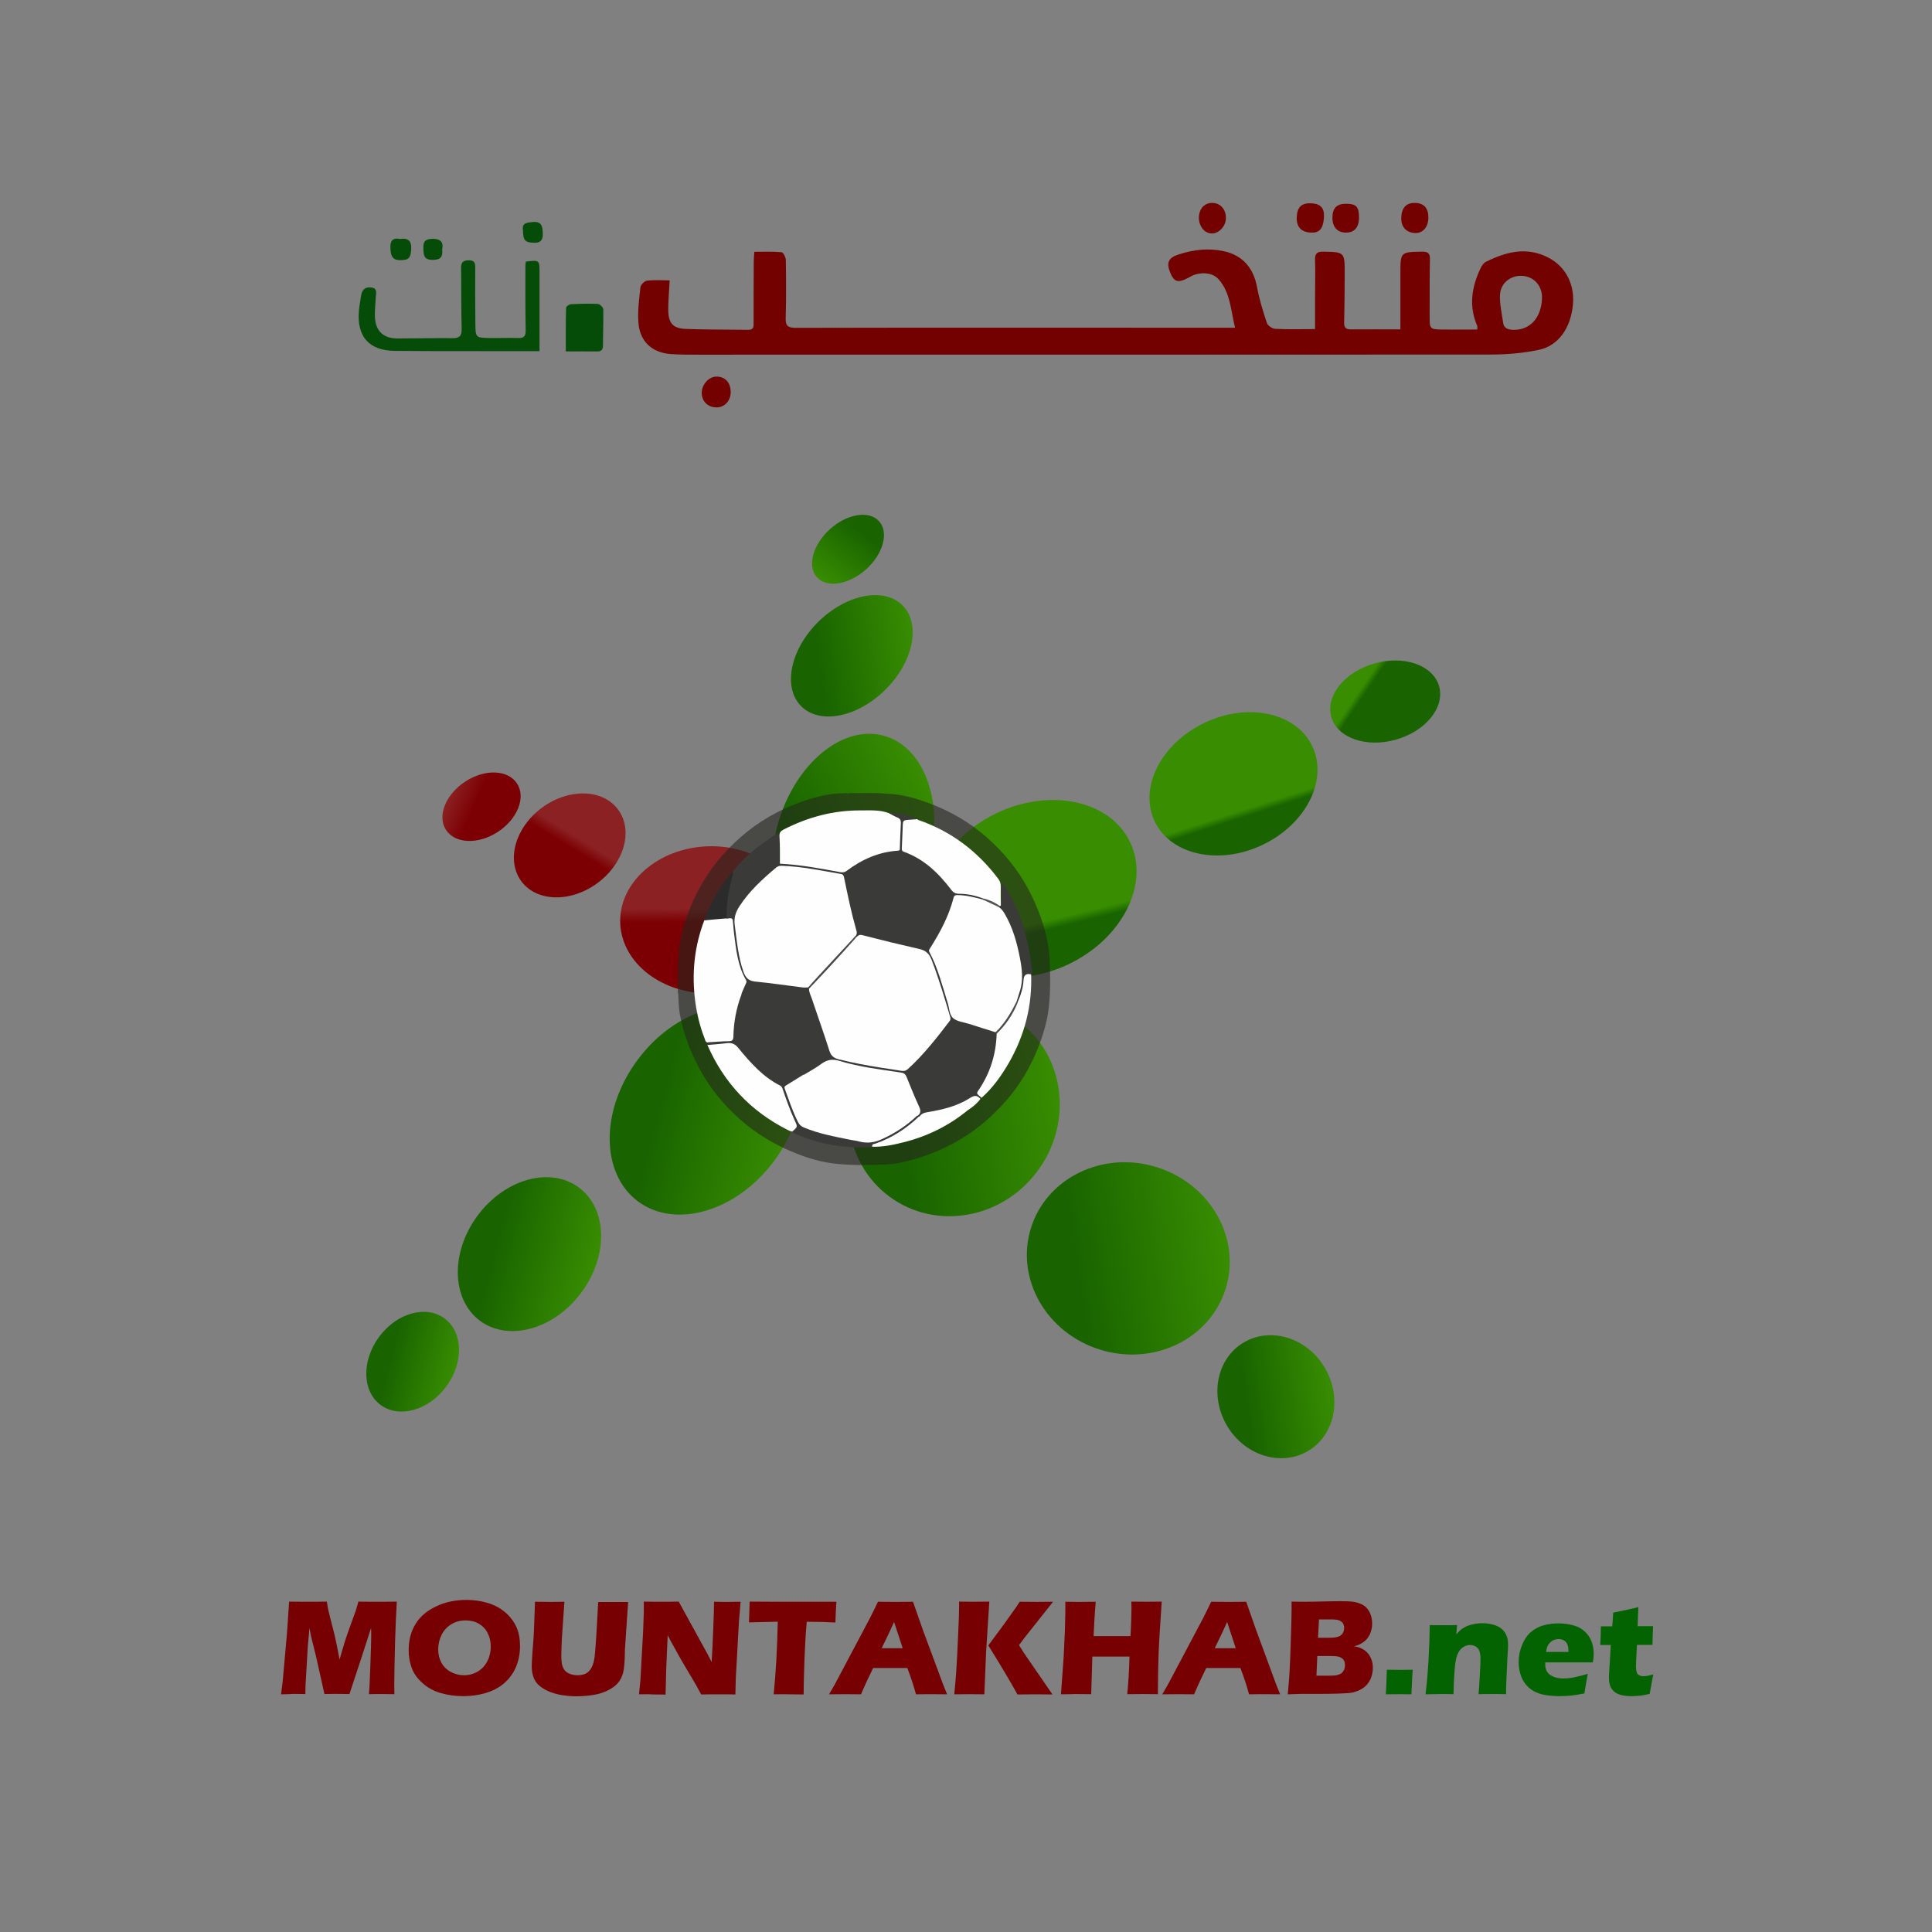 <?xml version="1.0" encoding="utf-8"?>
<!-- Generator: Adobe Illustrator 26.0.1, SVG Export Plug-In . SVG Version: 6.00 Build 0)  -->
<svg version="1.1" id="Layer_1" xmlns="http://www.w3.org/2000/svg" xmlns:xlink="http://www.w3.org/1999/xlink" x="0px" y="0px"
	 viewBox="0 0 1367.2 1367.2" style="enable-background:new 0 0 1367.2 1367.2;" xml:space="preserve">
<rect x="0" y="0" width="1367.2" height="1367.2" fill="#808080" stroke="none"/>
<style type="text/css">
	.st0{fill:#730100;}
	.st1{fill:#044C07;}
	.st2{fill:#760002;}
	.st3{fill:#036300;}
	.st4{fill:url(#SVGID_1_);}
	.st5{fill:url(#SVGID_00000106123885632071901000000004668951676945342094_);}
	.st6{fill:url(#SVGID_00000121270783855518735310000006504030772311606955_);}
	.st7{fill:url(#SVGID_00000163057215799119601010000006696590575519291052_);}
	.st8{fill:url(#SVGID_00000005945852557527630910000014527274569467259016_);}
	.st9{fill:url(#SVGID_00000078742952726407546340000003460955740909996686_);}
	.st10{fill:url(#SVGID_00000148621753807927392590000005224075271894930306_);}
	.st11{fill:url(#SVGID_00000042715763347934095310000012100434070637161120_);}
	.st12{fill:url(#SVGID_00000171698189962572494240000011589694855768669874_);}
	.st13{fill:url(#SVGID_00000016060235392889197550000000162422326538808226_);}
	.st14{fill:url(#SVGID_00000047027398758144552100000000706997082858030980_);}
	.st15{fill:url(#SVGID_00000153701187147848003270000011080923346534781077_);}
	.st16{fill:url(#SVGID_00000124150312539240632090000010456141912628652171_);}
	.st17{fill:url(#SVGID_00000048480377478695220440000000572558471732098481_);}
	.st18{fill:url(#SVGID_00000001642816582988953950000009725639119700828853_);}
	.st19{fill:url(#SVGID_00000183239323653958950870000008434767121807402921_);}
	.st20{opacity:0.59;fill:#24261D;}
	.st21{fill:#3A3A39;}
	.st22{fill:#FEFEFE;}
	.st23{fill:#2A2B2A;}
	.st24{fill:#FDFDFD;}
	.st25{fill:#484848;}
	.st26{fill:#4B4B4A;}
	.st27{fill:#535352;}
</style>
<g>
	<path class="st0" d="M473.9,198.4c-0.4,8.3-1.1,14.9-1,21.4c0.2,9.3,3.6,12.7,13,13c14.5,0.5,29,0.4,43.5,0.6
		c4.2,0.1,3.9-2.5,3.9-5.3c0-14.3,0-28.6,0.1-42.9c0-2,0.2-4.1,0.4-7c6.6,0,13-0.3,19.3,0.3c1.2,0.1,2.9,3.5,3,5.4
		c0.2,13.7,0.3,27.4-0.1,41.1c-0.2,5.5,1.5,7,7,7c84.4-0.2,168.8-0.1,253.2-0.1c18.8,0,37.7,0,57.8,0c-3-12-3.2-24.6-11.5-34.1
		c-4-4.6-10.6-5.3-16.8-3.5c-1.8,0.5-3.4,1.6-5,2.4c-7.2,3.7-9.8,2.9-12.6-3.8c-2.9-7.1-1.2-10.6,6.2-12.9
		c10.5-3.4,21.1-4.6,31.9-2.2c13.2,2.9,20.8,11.9,23.3,25.1c1.6,8.7,4.2,17.2,7,25.6c0.6,1.9,3.8,4.1,5.9,4.2
		c9.1,0.5,18.2,0.2,28.2,0.2c0-7.1,0-14.1,0-21.1c0-9.3,0.3-18.7,0-28c-0.1-4.4,1.5-5.8,5.8-5.7c15.2,0.3,15.2,0.2,15.2,15.8
		c-0.1,11.2-0.1,22.4-0.4,33.6c-0.1,3.4,0.3,5.6,4.5,5.6c11.6-0.1,23.1,0,35.3,0c0-13.2,0-26.4,0-39.5c0-15.4,0.1-15.2,15.2-15.5
		c4.3-0.1,5.8,1.1,5.7,5.5c-0.3,13.3-0.1,26.5-0.2,39.8c0,9.6-0.1,9.7,9.8,9.8c7.8,0.1,15.7,0,23.9,0c0-1,0.2-1.9,0-2.5
		c-6.1-14-4-27.5,2.3-40.8c0.8-1.8,2.2-3.8,3.8-4.6c14.2-7.1,28.8-10.9,44-3.1c12.3,6.2,19,19,17.6,33.5
		c-1.6,16.5-10.3,29-24.2,31.9c-11.1,2.3-22.6,3.3-33.9,3.3C868,251,681,251,493.9,251c-6.2,0-12.5,0-18.7-0.4
		c-13.4-0.8-22.3-8.6-23.4-22c-0.7-8.4,0.5-16.9,1.4-25.3c0.2-1.8,2.9-4.5,4.7-4.7C463.1,198,468.5,198.4,473.9,198.4z
		 M1091.2,211.4c0.4-8.5-4.9-15.1-13-16.1c-8.3-1-16.1,4.4-16.7,13c-0.4,6.6,1.3,13.4,2.2,20.1c0.5,3.8,3.2,4.8,6.7,5
		C1082.4,233.9,1090.6,225.3,1091.2,211.4z"/>
	<path class="st1" d="M372.1,185.1c9.6-1.1,9.7-1.1,9.7,7.6c0,18.4,0,36.8,0,55.8c-4.3,0-8.4,0-12.4,0c-30-0.1-60.1,0.1-90.1-0.2
		c-18.2-0.2-26.9-10.2-25.3-28.4c0.3-3.5,1-7,1.5-10.5c0.6-4.1,2.7-6.5,7.1-6c4.9,0.6,3.4,4.3,3.3,7.2c-0.2,5-0.9,10-0.5,14.9
		c0.8,9.2,6.4,14,15.7,14c13.1,0,26.1-0.3,39.2-0.2c4.8,0,6.5-1.5,6.4-6.5c-0.4-14.3-0.2-28.6-0.4-42.9c-0.1-3.9,1.1-5.6,5.2-5.7
		c4.5-0.1,4.9,2.2,4.8,5.8c-0.1,13.1,0,26.1,0.1,39.2c0.1,9.6,0.3,9.8,9.7,10c6.8,0.1,13.7-0.2,20.5,0c4.6,0.2,5.5-1.7,5.4-5.9
		c-0.3-14.7-0.2-29.4-0.2-44.1C371.7,187.8,372,186.6,372.1,185.1z"/>
	<path class="st1" d="M400.4,248.7c0-11.2-0.1-21,0.2-30.9c0-0.9,2.1-2.4,3.3-2.5c6.4-0.3,12.8-0.6,19.2-0.2
		c1.4,0.1,3.8,2.4,3.8,3.8c0.2,8.5-0.2,16.9-0.2,25.4c0,3.2-1.1,4.5-4.3,4.4C415.4,248.6,408.4,248.7,400.4,248.7z"/>
	<path class="st0" d="M507,266.5c6.2,0,10,4.2,10.1,10.9c0,6.3-4.4,11-10.2,10.9c-6-0.1-10.2-4.2-10.3-10.1
		C496.5,272.2,501.6,266.5,507,266.5z"/>
	<path class="st0" d="M928.4,143.9c6.3,0.4,9,3.6,8.5,10.2c-0.6,7.8-3.2,10.8-9.1,10.5c-7.3-0.3-10.7-4.3-10.1-11.8
		C918.2,146.2,921.5,143.4,928.4,143.9z"/>
	<path class="st0" d="M991.6,154.4c0.2-7.4,3.5-11,9.9-10.8c6.3,0.2,9.4,3.8,9.3,10.6c-0.1,6.6-4,11-9.5,10.7
		C995.2,164.6,991.5,160.6,991.6,154.4z"/>
	<path class="st0" d="M857.8,143.6c5.9,0,10,4.7,9.7,11.2c-0.2,5.3-4.7,10.2-9.6,10.4c-5.4,0.2-9.6-5-9.5-11.5
		C848.7,147.5,852.4,143.6,857.8,143.6z"/>
	<path class="st0" d="M952.9,144.2c7.1,0.1,8.9,2.3,8.8,10.2c-0.1,6.7-3.5,10.4-9.6,10.2c-5.9-0.2-9.3-4.1-9.2-10.8
		C943,147.1,946.1,144.1,952.9,144.2z"/>
	<path class="st1" d="M283.1,169.1c5.4-0.8,8.2,1.1,7.9,7c-0.3,6.4-1.7,8.1-8.1,8c-5.8-0.1-6.4-4-6.6-8.5
		C276,170.8,277.6,168,283.1,169.1z"/>
	<path class="st1" d="M370.1,163.1c-1-5.5,2.9-5.6,7.2-6c6.1-0.5,6.6,3.3,6.8,7.8c0.3,4.5-1.2,7.1-6.2,6.9
		C371.7,171.7,370.1,170.1,370.1,163.1z"/>
	<path class="st1" d="M312.9,176.6c0.6,5-1,7.2-6.4,7.3c-6.9,0.2-6.8-3.8-6.9-8.7c-0.2-5.2,2.4-6.1,6.8-6.2
		C312,169.1,314,171.6,312.9,176.6z"/>
</g>
<g>
	<path class="st2" d="M198.9,1199l1.2-9.7l3-33.7l1.5-22.2c5.9,0.1,10.6,0.1,13.9,0.1c2.8,0,7.1,0,12.8-0.1c0.4,2.8,0.8,4.8,1.1,6.3
		c0.3,1.4,1,4.2,2.1,8.4c1.1,4.1,2,7.7,2.7,10.8c0.7,3,1.7,8.2,3.1,15.5c1.4-5,2.7-9.3,3.8-13c1.2-3.6,2.6-7.7,4.3-12.3
		c1.7-4.6,2.8-7.6,3.3-9.1c0.5-1.4,1.1-3.6,1.9-6.6c4.8,0.1,9.5,0.1,14.1,0.1c3.1,0,7.5,0,13.1-0.1c-0.6,10.8-1,20.1-1.2,27.8
		c-0.4,15.2-0.6,25.6-0.6,31.3c0,1.2,0,3.3,0.1,6.4c-4.2-0.1-7.2-0.1-8.9-0.1c-2.5,0-5.5,0-9.1,0.1c0.3-2.9,0.6-9.7,1-20.6
		c0.4-10.8,0.6-17.8,0.6-20.8c0-1.3,0-3.1-0.1-5.5l-6.3,19.5l-9,27.3c-4.2-0.1-7-0.1-8.6-0.1c-2,0-5,0-9.1,0.1l-5.9-26.4l-3.5-14.1
		c-0.1-0.5-0.3-1.2-0.4-2c-0.2-0.8-0.4-2.2-0.8-4.2l-1.2,13.3l-1.6,27.3l-0.1,6.1c-4.4-0.1-7.2-0.1-8.5-0.1
		C205.9,1198.9,203,1198.9,198.9,1199z"/>
	<path class="st2" d="M330.2,1132.2c5.1,0,10.1,0.7,14.8,2.1c4.7,1.4,8.9,3.6,12.4,6.6c3.6,3,6.2,6.5,8,10.4
		c1.8,3.9,2.6,8.5,2.6,13.6c0,5.4-1,10.3-2.9,14.8c-1.9,4.5-4.7,8.3-8.4,11.5c-3.6,3.1-8,5.4-13.1,6.9c-5.1,1.5-10.3,2.2-15.8,2.2
		c-5.4,0-10.6-0.7-15.6-2.1c-5-1.4-9.3-3.7-12.9-6.9c-3.7-3.2-6.3-6.7-7.8-10.6c-1.5-3.9-2.3-8.2-2.3-13c0-7,1.6-13.2,4.9-18.5
		c3.2-5.3,8.1-9.4,14.5-12.4C315,1133.7,322.2,1132.2,330.2,1132.2z M329.4,1146.7c-3.7,0-7,0.9-10,2.7c-3,1.8-5.3,4.3-6.9,7.5
		s-2.4,6.7-2.4,10.3c0,3.4,0.7,6.5,2.2,9.3c1.5,2.8,3.7,5,6.6,6.6c3,1.6,6.1,2.4,9.5,2.4c3.6,0,6.8-0.9,9.8-2.7
		c3-1.8,5.2-4.3,6.8-7.5c1.6-3.2,2.3-6.6,2.3-10.1c0-3.4-0.7-6.6-2.2-9.5c-1.4-2.9-3.6-5.1-6.3-6.7S332.9,1146.7,329.4,1146.7z"/>
	<path class="st2" d="M378.6,1133.5c5,0.1,8.5,0.1,10.6,0.1c2.6,0,6,0,10.2-0.1l-1.4,20.4c-0.3,3.8-0.5,7.4-0.6,10.8
		c-0.1,3.4-0.2,5.7-0.2,7c0,2.4,0.2,4.5,0.5,6.1c0.4,1.6,1,3,1.9,4.2c0.9,1.1,2.2,2,3.9,2.6c1.6,0.6,3.4,0.9,5.2,0.9
		c1.5,0,3-0.2,4.3-0.6c1.1-0.3,2-0.8,2.8-1.4c0.7-0.6,1.4-1.2,1.9-2c0.7-0.9,1.3-2.1,1.8-3.4c0.5-1.3,0.9-3,1.2-5
		c0.3-2.1,0.7-6.9,1.2-14.3c0.4-6.3,0.7-12.1,1-17.4c0.2-5.1,0.4-7.7,0.5-7.7c4.8,0,8.6,0,11.4,0h9.7l-2.3,34.1c0,0.6,0,1.2,0,1.6
		c-0.1,6.7-0.5,11.4-1.2,14.1c-0.7,2.7-1.8,5.1-3.4,7.1c-1.6,2-3.9,3.8-7,5.4c-3.1,1.6-6.6,2.8-10.5,3.4s-7.9,1-11.9,1
		c-3.6,0-7-0.3-10.4-0.8c-3.1-0.5-5.8-1.3-8.3-2.2c-2.5-1-4.6-2.1-6.4-3.4c-1.7-1.2-2.9-2.5-3.8-3.7c-0.9-1.3-1.6-2.8-2.1-4.5
		c-0.6-2-0.9-4.1-0.9-6.4c0-0.8,0-1.9,0.1-3.5c0.1-1.6,0.2-3.8,0.4-6.7l0.6-7.7c0.2-2,0.3-5,0.5-8.9L378.6,1133.5z"/>
	<path class="st2" d="M452.2,1199l1-10.1l1.9-34.2l0.5-13.8v-7.5c5,0.1,9.4,0.1,13.2,0.1c2.7,0,6.6,0,11.5-0.1l20.5,37.3l2.8,5.5
		c0.4-5.4,0.7-12.9,1.1-22.6c0.4-9.7,0.6-16.4,0.6-20.1c3.9,0.1,7.1,0.1,9.4,0.1c1.1,0,4.2,0,9.4-0.1l-1.2,14.3l-2.2,39.8l-0.3,11.5
		c-4.2-0.1-8.1-0.1-11.7-0.1c-3,0-7.2,0-12.5,0.1c-1.7-3.1-2.9-5.4-3.7-6.8l-8.1-13.7c-2.7-4.5-5.1-8.8-7.3-12.9
		c-1.5-2.6-3-5.4-4.6-8.5l-1,22.8l-0.5,19.2c-4-0.1-7-0.1-9.1-0.1C460.4,1198.9,457.1,1198.9,452.2,1199z"/>
	<path class="st2" d="M547.5,1199c1.6-15.6,2.5-32.7,2.9-51.4l-20.4,0.5l0.2-5.3c0.1-2.8,0.2-6,0.3-9.4c9.1,0.1,19.7,0.1,31.8,0.1
		l11.9,0h11.5l6.2,0l-0.3,4.7c-0.1,2.5-0.2,4.6-0.3,6.3c0,1.6-0.1,2.9-0.1,3.7c-6.8-0.4-12.5-0.5-16.9-0.5h-3.4
		c-0.5,5.7-0.9,10.9-1.1,15.7c-0.4,6.9-0.6,13.5-0.8,20s-0.3,11.7-0.3,15.7c-5.2-0.1-8.6-0.1-10.2-0.1
		C557.2,1198.9,553.5,1198.9,547.5,1199z"/>
	<path class="st2" d="M586.7,1199l4-6.9l24.8-46.8l2.6-5.2c0.8-1.5,1.8-3.7,3.2-6.6c5.6,0.1,9.7,0.1,12.3,0.1c4.5,0,8.7,0,12.5-0.1
		l7,20l14.3,38.5l2.8,7c-5.5-0.1-8.9-0.1-10.1-0.1c-2.7,0-6.6,0-11.9,0.1c-1.4-5.3-3.4-11.5-6.1-18.6h-24.2
		c-2.8,5.6-5.7,11.8-8.6,18.6c-6-0.1-9.6-0.1-11-0.1C596.1,1198.9,592.1,1198.9,586.7,1199z M623.9,1166.4h14.9
		c-3.7-11.3-5.7-17.5-6.1-18.6c-2.1,4.7-3.9,8.5-5.4,11.6L623.9,1166.4z"/>
	<path class="st2" d="M675.3,1199c0.6-6,1-10.9,1.3-14.9c0.5-7,1-16.5,1.5-28.7c0.4-8.4,0.6-14.4,0.6-17.9v-4.1
		c5.3,0.1,9,0.1,11,0.1c1.3,0,4.8,0,10.4-0.1l-2.3,35.9l-1.2,29.7l-10.4-0.1C684.8,1198.9,681.2,1198.9,675.3,1199z M699.4,1164.4
		l10.8-14.6l8.7-12.2l2.7-4.1c6,0.1,10,0.1,12.1,0.1c0.6,0,4.4,0,11.5-0.1l-20.3,25.6l-3.8,5.1l3.6,5.7l20.1,29.2l-11.8-0.1
		c-2.6,0-6.9,0-13,0.1C715.7,1191.2,708.9,1179.7,699.4,1164.4z"/>
	<path class="st2" d="M750.8,1199l1.9-26.2l0.9-19.1l0.2-8.5c0.1-2.5,0.1-4.8,0.1-7.1l0-4.6c5,0.1,8.8,0.1,11.3,0.1
		c2,0,5.4,0,10.2-0.1c-0.8,9.2-1.2,17.3-1.5,24.3h26.1c0.2-2.6,0.3-6.2,0.5-10.7c0.1-4.5,0.2-7.5,0.2-9.2c0-0.9,0-2.4-0.1-4.5
		l11.4,0.1c1.2,0,4.5,0,10.1-0.1c-1.1,16.5-1.9,28.7-2.2,36.7c-0.3,8-0.5,17.6-0.5,28.8l-10.5-0.1c-1.6,0-5.3,0-11.2,0.1
		c0.8-7.6,1.3-16.5,1.6-26.6H773l-0.8,26.6l-11.2-0.1C759.6,1198.9,756.2,1198.9,750.8,1199z"/>
	<path class="st2" d="M822.5,1199l4-6.9l24.8-46.8l2.6-5.2c0.8-1.5,1.8-3.7,3.2-6.6c5.6,0.1,9.7,0.1,12.3,0.1c4.5,0,8.7,0,12.5-0.1
		l7,20l14.2,38.5l2.8,7c-5.5-0.1-8.9-0.1-10.1-0.1c-2.7,0-6.6,0-11.9,0.1c-1.4-5.3-3.4-11.5-6.1-18.6h-24.2
		c-2.8,5.6-5.7,11.8-8.6,18.6c-6-0.1-9.6-0.1-11-0.1C831.8,1198.9,827.9,1198.9,822.5,1199z M859.6,1166.4h14.9
		c-3.7-11.3-5.7-17.5-6.1-18.6c-2.1,4.7-3.9,8.5-5.4,11.6L859.6,1166.4z"/>
	<path class="st2" d="M911.3,1199c0.7-7,1.1-12.6,1.3-16.6c0.3-5.5,0.6-13.1,0.9-22.7s0.5-16.4,0.5-20.3c0-1.4,0-3.4,0-6
		c4.3,0.1,7.6,0.1,10.1,0.1c3.5,0,7.6-0.1,12.2-0.2c4.6-0.1,8.6-0.2,12-0.2c4,0,6.8,0.1,8.5,0.3c2.2,0.3,4.2,0.8,5.9,1.5
		s3.1,1.6,4.2,2.7c1.2,1.3,2.2,2.8,2.9,4.6c0.8,2,1.2,4.2,1.2,6.6c0,1.8-0.2,3.6-0.7,5.2c-0.5,1.7-1.1,3.1-2,4.4
		c-0.8,1.3-1.8,2.4-2.9,3.2s-2.1,1.5-3.1,2c-1,0.5-2.4,1-4.1,1.4c1.7,0.3,3.1,0.6,4.1,1c1,0.4,2.1,1,3.3,1.8
		c1.2,0.8,2.2,1.9,3.1,3.1c0.9,1.3,1.6,2.7,2.1,4.3c0.5,1.6,0.7,3.3,0.7,5c0,2.4-0.4,4.7-1.2,6.9c-0.8,2.1-1.9,4-3.4,5.5
		c-1.2,1.3-2.8,2.4-4.8,3.4c-2,0.9-4,1.6-6,1.9c-1.7,0.3-4.7,0.4-9.1,0.6c-4.4,0.1-9.1,0.2-14,0.2l-12.6,0L911.3,1199z
		 M931.6,1185.8h9.2c2.4,0,4.2-0.1,5.4-0.4c1.4-0.4,2.5-0.8,3.2-1.4s1.3-1.4,1.8-2.4c0.4-1,0.6-2.1,0.6-3.3c0-1.1-0.2-2-0.5-2.8
		c-0.4-0.8-0.9-1.5-1.6-2c-0.7-0.5-1.6-0.9-2.6-1.2c-1-0.2-2.6-0.4-4.8-0.4h-10.1L931.6,1185.8z M932.7,1159h6.8
		c2.2,0,3.8-0.1,4.8-0.2c0.9-0.1,1.9-0.3,2.8-0.6c0.9-0.3,1.7-0.8,2.3-1.4s1.1-1.4,1.4-2.3c0.3-0.8,0.4-1.7,0.4-2.5
		c0-1.2-0.3-2.2-0.8-3.2c-0.6-0.9-1.5-1.6-2.7-2.1s-3.2-0.7-5.7-0.7h-8.6L932.7,1159z"/>
	<path class="st3" d="M980.7,1199c0.3-4.3,0.5-10.1,0.7-17.4l9.9,0.1c1.1,0,3.8,0,8.4-0.1c-0.3,3.5-0.5,9.3-0.9,17.4l-8.4-0.1
		C989.8,1198.9,986.6,1198.9,980.7,1199z"/>
	<path class="st3" d="M1008.8,1199c0.9-7.3,1.6-15.3,2.1-24.1s0.8-17.1,0.9-24.9c3.8,0.1,7.2,0.1,10,0.1c3.2,0,6.3,0,9.3-0.1
		l-0.5,6.5c1.1-1.2,2-2.1,2.7-2.8c0.8-0.7,1.7-1.4,2.9-2c1.1-0.7,2.3-1.2,3.6-1.6c1.3-0.4,2.7-0.7,4.2-1s3.1-0.4,4.8-0.4
		c2.3,0,4.6,0.2,6.7,0.7c2.2,0.5,4,1.2,5.5,2.1c1.5,0.9,2.7,2,3.7,3.4c1,1.4,1.6,2.8,2,4.4s0.5,3.2,0.5,4.8c0,1.2-0.1,3.8-0.4,7.9
		l-0.8,17.4c-0.2,3.4-0.2,6.6-0.2,9.5c-3.2-0.1-6.3-0.1-9.1-0.1c-3.8,0-7.3,0-10.4,0.1c0.3-2.9,0.6-7.2,0.9-13
		c0.3-5.7,0.5-9.8,0.5-12.1c0-3.6-0.7-6.1-2.1-7.6c-1.4-1.4-3.1-2.1-5.3-2.1c-1.9,0-3.6,0.6-5.3,1.8c-1.7,1.2-2.9,3-3.8,5.3
		c-0.9,2.3-1.5,6.1-1.9,11.5s-0.6,10.7-0.7,16.2c-3.2-0.1-6.3-0.1-9.4-0.1C1016,1198.9,1012.5,1198.9,1008.8,1199z"/>
	<path class="st3" d="M1123.6,1184.5c-0.4,1.9-1.2,6.6-2.4,13.9c-3.7,0.7-6.8,1.2-9.4,1.5c-2.5,0.2-5.1,0.4-7.7,0.4
		c-3.8,0-7.3-0.3-10.5-0.8s-6-1.5-8.3-2.8c-2.3-1.3-4.3-3-5.8-5c-1.6-2-2.8-4.4-3.6-7.1c-0.8-2.8-1.2-5.6-1.2-8.5
		c0-4.1,0.8-8.1,2.4-12c1.6-3.9,3.7-7,6.3-9.2s5.5-3.8,8.9-4.7c3.4-0.9,6.8-1.4,10.3-1.4c3.6,0,7.1,0.4,10.4,1.3
		c3.3,0.8,6.1,2.3,8.4,4.4s3.9,4.5,4.9,7.2c1,2.7,1.5,5.5,1.5,8.6c0,1.8-0.2,3.9-0.6,6.1l-33.7,0c0,0.5,0,1,0,1.4
		c0,3.4,1.2,6,3.7,7.6c2.5,1.6,5.5,2.4,9,2.4c2.1,0,4.5-0.2,7.2-0.7C1116.3,1186.5,1119.7,1185.7,1123.6,1184.5z M1094.1,1169h15.8
		c0-0.5,0-1,0-1.4c0-1.7-0.3-3.1-0.9-4.3c-0.6-1.2-1.4-2-2.5-2.6c-1.1-0.5-2.3-0.8-3.7-0.8c-1,0-1.9,0.2-2.8,0.5
		c-0.9,0.3-1.7,0.8-2.4,1.3c-0.7,0.6-1.3,1.3-1.8,2c-0.5,0.8-0.8,1.5-1.1,2.2C1094.6,1166.7,1094.3,1167.7,1094.1,1169z"/>
	<path class="st3" d="M1170,1184.9c-0.6,2.7-1.1,5.3-1.5,7.9l-1.1,5.9c-3.2,0.7-5.6,1.2-7.4,1.3c-1.8,0.2-3.5,0.3-5.2,0.3
		c-2.7,0-5.1-0.2-7.2-0.7s-3.9-1.3-5.3-2.5c-1.4-1.2-2.4-2.6-2.9-4.2c-0.5-1.6-0.8-3.3-0.8-5.1c0-0.3,0-0.9,0-1.7s0.1-2.6,0.3-5.4
		l1-16.6h-7.5c0.2-2.2,0.3-5.1,0.4-8.7l0.1-4.5h8c0.2-1.5,0.4-4.7,0.7-9.7l8.2-1.7c1.5-0.3,4.7-1,9.6-2.2c-0.2,4.2-0.4,8.7-0.5,13.5
		h10.9c-0.3,6.7-0.4,11.1-0.4,13.2h-11l-0.6,12c-0.1,1.8-0.1,2.9-0.1,3.5c0,1.5,0.2,2.8,0.5,3.8c0.3,1,0.9,1.8,1.8,2.2
		c0.8,0.4,1.8,0.7,2.8,0.7c0.8,0,1.6-0.1,2.4-0.2S1167.9,1185.5,1170,1184.9z"/>
</g>
<g>
	
		<linearGradient id="SVGID_1_" gradientUnits="userSpaceOnUse" x1="989.6" y1="676.345" x2="1044.845" y2="713.608" gradientTransform="matrix(1 2.850016e-03 -2.850016e-03 1 -35.02 -201.39)">
		<stop  offset="0.209" style="stop-color:#388D01"/>
		<stop  offset="0.277" style="stop-color:#196400"/>
	</linearGradient>
	<path class="st4" d="M1018.4,485.6c4.2,14.9-9.4,31.8-30.5,37.8c-21.1,6-41.6-1.2-45.8-16.1c-4.2-14.9,9.4-31.8,30.5-37.8
		C993.6,463.5,1014.1,470.7,1018.4,485.6z"/>
	
		<linearGradient id="SVGID_00000129922593523732623260000014806820465321192111_" gradientUnits="userSpaceOnUse" x1="924.954" y1="799.211" x2="895.234" y2="707.741" gradientTransform="matrix(1 2.850016e-03 -2.850016e-03 1 -35.02 -201.39)">
		<stop  offset="0.243" style="stop-color:#196400"/>
		<stop  offset="0.296" style="stop-color:#388D01"/>
	</linearGradient>
	<path style="fill:url(#SVGID_00000129922593523732623260000014806820465321192111_);" d="M928.7,528.2c11.3,23.9-4.5,55-35.3,69.7
		s-65,7.1-76.3-16.7c-11.3-23.9,4.5-55,35.3-69.7S917.4,504.3,928.7,528.2z"/>
	
		<linearGradient id="SVGID_00000038404857243626271830000011011041056819647396_" gradientUnits="userSpaceOnUse" x1="782.618" y1="886.257" x2="753.596" y2="769.854" gradientTransform="matrix(1 2.850016e-03 -2.850016e-03 1 -35.02 -201.39)">
		<stop  offset="0.243" style="stop-color:#196400"/>
		<stop  offset="0.296" style="stop-color:#388D01"/>
	</linearGradient>
	<path style="fill:url(#SVGID_00000038404857243626271830000011011041056819647396_);" d="M799.8,596.1c14,29.5-5.6,68.1-43.7,86.3
		c-38.2,18.1-80.5,8.8-94.5-20.7s5.6-68.1,43.7-86.3C743.5,557.3,785.8,566.5,799.8,596.1z"/>
</g>
<g>
	
		<linearGradient id="SVGID_00000137848070089388425920000003256415024549023654_" gradientUnits="userSpaceOnUse" x1="342.123" y1="404.141" x2="333.929" y2="497.8" gradientTransform="matrix(0.861 0.44 -0.302 0.845 248.11 68.274)">
		<stop  offset="0.405" style="stop-color:#8B2123"/>
		<stop  offset="0.514" style="stop-color:#7C0003"/>
	</linearGradient>
	<path style="fill:url(#SVGID_00000137848070089388425920000003256415024549023654_);" d="M437.4,572.9c10.9,14.7,4.4,38-14.6,52
		c-18.9,14-43.1,13.4-53.9-1.3s-4.4-38,14.6-52C402.4,557.6,426.5,558.2,437.4,572.9z"/>
	
		<linearGradient id="SVGID_00000069358661061634689240000002774025190948524417_" gradientUnits="userSpaceOnUse" x1="246.29" y1="449.607" x2="294.74" y2="449.607" gradientTransform="matrix(0.917 0.399 -0.399 0.917 271.887 50.675)">
		<stop  offset="0" style="stop-color:#8B2123"/>
		<stop  offset="0.408" style="stop-color:#7C0003"/>
	</linearGradient>
	<path style="fill:url(#SVGID_00000069358661061634689240000002774025190948524417_);" d="M365.9,554.5c6.4,9.8,0.3,25.1-13.6,34.2
		c-13.9,9.1-30.3,8.4-36.7-1.4c-6.4-9.8-0.3-25.1,13.6-34.2C343,544,359.5,544.6,365.9,554.5z"/>
	
		<linearGradient id="SVGID_00000029021693043892042150000018112529455911411075_" gradientUnits="userSpaceOnUse" x1="433.705" y1="419.753" x2="472.719" y2="507.381" gradientTransform="matrix(0.918 0.436 -0.396 0.994 269.803 -7.432)">
		<stop  offset="0.422" style="stop-color:#8B2123"/>
		<stop  offset="0.514" style="stop-color:#7C0003"/>
	</linearGradient>
	<path style="fill:url(#SVGID_00000029021693043892042150000018112529455911411075_);" d="M438.9,653.2c-1-28.7,26.6-53,61.7-54.3
		c35.1-1.3,64.4,21,65.5,49.7c1,28.7-26.6,53-61.7,54.3C469.3,704.2,440,682,438.9,653.2z"/>
</g>
<g>
	
		<linearGradient id="SVGID_00000153676503414737302500000007586070061142374544_" gradientUnits="userSpaceOnUse" x1="667.347" y1="363.921" x2="667.347" y2="363.921">
		<stop  offset="0.243" style="stop-color:#196400"/>
		<stop  offset="0.296" style="stop-color:#388D01"/>
	</linearGradient>
	<path style="fill:url(#SVGID_00000153676503414737302500000007586070061142374544_);" d="M667.3,363.9"/>
	
		<linearGradient id="SVGID_00000090981984554650819460000009712960598770663085_" gradientUnits="userSpaceOnUse" x1="636.552" y1="367.002" x2="595.092" y2="408.461" gradientTransform="matrix(0.99 -0.139 0.139 0.99 -63.594 90.254)">
		<stop  offset="0.243" style="stop-color:#196400"/>
		<stop  offset="1" style="stop-color:#388D01"/>
	</linearGradient>
	<path style="fill:url(#SVGID_00000090981984554650819460000009712960598770663085_);" d="M622.1,368.9c7.1,7.8,2.9,23.1-9.2,34
		c-12.2,10.9-27.8,13.5-34.8,5.6c-7.1-7.8-2.9-23.1,9.2-34C599.5,363.5,615.1,361,622.1,368.9z"/>
	
		<linearGradient id="SVGID_00000000223802563181226680000015003762190736287417_" gradientUnits="userSpaceOnUse" x1="562.814" y1="462.765" x2="653.33" y2="462.765" gradientTransform="matrix(0.99 -0.139 0.139 0.99 -63.594 90.254)">
		<stop  offset="0.243" style="stop-color:#196400"/>
		<stop  offset="1" style="stop-color:#388D01"/>
	</linearGradient>
	<path style="fill:url(#SVGID_00000000223802563181226680000015003762190736287417_);" d="M638.7,428.4
		c13.1,13.2,7.8,39.9-12.1,59.6c-19.8,19.7-46.5,25-59.7,11.7c-13.1-13.2-7.8-39.9,12.1-59.6C598.9,420.5,625.6,415.2,638.7,428.4z"
		/>
	
		<linearGradient id="SVGID_00000116227182021638367800000015811613724383898811_" gradientUnits="userSpaceOnUse" x1="513.423" y1="590.508" x2="651.282" y2="590.508" gradientTransform="matrix(0.876 -0.482 0.482 0.876 -191.391 361.752)">
		<stop  offset="0.243" style="stop-color:#196400"/>
		<stop  offset="1" style="stop-color:#388D01"/>
	</linearGradient>
	<path style="fill:url(#SVGID_00000116227182021638367800000015811613724383898811_);" d="M626,520.8c29.3,8.5,43,49.9,30.7,92.5
		c-12.3,42.6-46.1,70.3-75.4,61.8s-43-49.9-30.7-92.5C562.9,540,596.7,512.3,626,520.8z"/>
</g>
<g>
	
		<linearGradient id="SVGID_00000179604956670045127710000011145054888226683316_" gradientUnits="userSpaceOnUse" x1="281.915" y1="997.962" x2="343.661" y2="997.962" gradientTransform="matrix(0.968 0.253 -0.253 0.968 241.723 -80.967)">
		<stop  offset="0.243" style="stop-color:#196400"/>
		<stop  offset="1" style="stop-color:#388D01"/>
	</linearGradient>
	<path style="fill:url(#SVGID_00000179604956670045127710000011145054888226683316_);" d="M269.3,994.2c13.1,9.7,33.9,4,46.4-12.9
		c12.6-16.9,12.1-38.4-1-48.2s-33.9-4-46.4,12.9C255.8,962.9,256.2,984.4,269.3,994.2z"/>
	
		<linearGradient id="SVGID_00000109712366413920006770000016408983661808294318_" gradientUnits="userSpaceOnUse" x1="325.748" y1="903.306" x2="421.268" y2="903.306" gradientTransform="matrix(0.968 0.253 -0.253 0.968 241.723 -80.967)">
		<stop  offset="0.243" style="stop-color:#196400"/>
		<stop  offset="1" style="stop-color:#388D01"/>
	</linearGradient>
	<path style="fill:url(#SVGID_00000109712366413920006770000016408983661808294318_);" d="M339.6,934.6
		c20.2,15.1,52.4,6.2,71.7-19.8c19.4-26,18.7-59.3-1.6-74.4c-20.2-15.1-52.4-6.2-71.7,19.8C318.7,886.2,319.4,919.5,339.6,934.6z"/>
	
		<linearGradient id="SVGID_00000163752810023525981350000016881024972131990914_" gradientUnits="userSpaceOnUse" x1="405.142" y1="773.427" x2="531.888" y2="773.427" gradientTransform="matrix(0.968 0.253 -0.253 0.968 241.723 -80.967)">
		<stop  offset="0.243" style="stop-color:#196400"/>
		<stop  offset="1" style="stop-color:#388D01"/>
	</linearGradient>
	<path style="fill:url(#SVGID_00000163752810023525981350000016881024972131990914_);" d="M451.5,850.2
		c26.6,19.8,69.7,7.1,96.2-28.5c26.5-35.6,26.4-80.5-0.2-100.3c-26.6-19.8-69.7-7.1-96.2,28.5C424.7,785.5,424.9,830.4,451.5,850.2z
		"/>
</g>
<g>
	
		<linearGradient id="SVGID_00000054239512689027591510000014877520864962997907_" gradientUnits="userSpaceOnUse" x1="846.136" y1="1004.619" x2="927.967" y2="1004.619" gradientTransform="matrix(0.989 -0.146 0.146 0.989 -121.389 124.117)">
		<stop  offset="0.243" style="stop-color:#196400"/>
		<stop  offset="1" style="stop-color:#388D01"/>
	</linearGradient>
	<path style="fill:url(#SVGID_00000054239512689027591510000014877520864962997907_);" d="M925.8,1026.7
		c19.1-11.4,24.2-37.8,11.6-59s-38.4-29-57.4-17.6c-19.1,11.4-24.2,37.8-11.6,59C881,1030.2,906.8,1038.1,925.8,1026.7z"/>
	
		<linearGradient id="SVGID_00000000940851621770870870000017350770038960055476_" gradientUnits="userSpaceOnUse" x1="726.736" y1="892.555" x2="869.42" y2="892.555" gradientTransform="matrix(0.989 -0.146 0.146 0.989 -121.389 124.117)">
		<stop  offset="0.243" style="stop-color:#196400"/>
		<stop  offset="1" style="stop-color:#388D01"/>
	</linearGradient>
	<path style="fill:url(#SVGID_00000000940851621770870870000017350770038960055476_);" d="M867.4,911.8c11-35.7-10.9-74.1-49-85.9
		s-77.9,7.7-88.9,43.3c-11,35.7,10.9,74.1,49,85.9C816.6,966.9,856.4,947.5,867.4,911.8z"/>
	
		<linearGradient id="SVGID_00000041295515627089045270000009543085902587156649_" gradientUnits="userSpaceOnUse" x1="616.267" y1="770.034" x2="766.841" y2="770.034" gradientTransform="matrix(0.989 -0.146 0.146 0.989 -121.389 124.117)">
		<stop  offset="0.243" style="stop-color:#196400"/>
		<stop  offset="1" style="stop-color:#388D01"/>
	</linearGradient>
	<path style="fill:url(#SVGID_00000041295515627089045270000009543085902587156649_);" d="M734.2,828.7
		c25.4-34.1,19.5-81.5-13.1-105.7s-79.6-16.1-104.9,18c-25.4,34.1-19.5,81.5,13.1,105.7C661.9,870.9,708.9,862.9,734.2,828.7z"/>
</g>
<path class="st20" d="M601,561.2c6.7,0,13.4,0,20,0c4,0.5,8.1,0.4,12.2,0.9c8.3,1,16.2,3.3,24,6.2c15.2,5.6,28.9,13.6,41.1,24.3
	c12.2,10.8,22.4,23.2,30,37.8c6.1,11.8,10.7,24.1,13.2,37.1c0.7,3.8,1.1,7.6,1.3,11.4c0.5,11,0.6,22-0.5,33
	c-1.1,10.9-4.3,21.3-8.4,31.3c-5.5,13.4-13,25.7-22.6,36.5c-10.8,12.1-23.1,22.3-37.6,29.9c-11.8,6.2-24.2,10.7-37.3,13.3
	c-3.8,0.7-7.6,1.1-11.4,1.2c-11,0.5-22,0.6-33-0.5c-11-1.1-21.4-4.3-31.6-8.6c-13.2-5.5-25.3-12.9-36.1-22.3
	c-11.6-10.2-21.4-21.9-28.8-35.5c-6.8-12.4-11.8-25.4-14.4-39.4c-0.8-4.5-0.9-9.2-1.1-13.8c0-0.4,0.1-0.9-0.3-1.2
	c0-6.9,0-13.7,0-20.6c0.6-3.9,0.4-7.8,0.9-11.7c1.3-10,4.3-19.5,8.1-28.8c5.5-13.3,12.9-25.5,22.4-36.3
	c10.9-12.3,23.5-22.6,38.2-30.2c11.6-6,23.7-10.5,36.6-12.9c4.3-0.8,8.7-0.8,13-1.1C599.7,561.4,600.4,561.7,601,561.2z"/>
<g>
	<path class="st21" d="M649.1,579.7c-6.4-2.8-12.9-4.8-20-4.4c0.4,2.3,2.4,2.9,4,3.7c2.1,1,2.9,2.4,3,4.8c0.1,4.7-0.4,9.4-0.7,14.2
		c-0.1,1.8-1.2,2.4-2.8,2.7c-6.3,1-12.6,2.5-18.5,5.1c-4.7,2-9.1,4.4-13.2,7.5c-2.6,2-5.2,2.7-8.4,2c-11.1-2.3-22.4-3.8-33.7-5.1
		c-2.3-0.3-4.8-0.7-6.8,1.1c-1.2-2.4-0.4-4.9-0.5-7.3c-0.1-2.2,0-4.5,0-6.8c-0.1-2.3,1-5.9-0.5-6.7c-1.9-1-4.4,1.5-6.3,2.9
		c-9.8,6.6-19.1,13.9-26.2,23.6c-4.2,9.1-5,18.9-5.6,28.7c-0.1,1.3-0.1,2.7,0.5,3.9c0.2,0.3,0.4,0.6,0.6,0.9
		c2.7,0.8,3.4,2.6,3.7,5.5c1.1,12.8,2.5,25.5,8.2,37.3c0.6,1.2,0.5,2.4,0,3.6c-0.7,1.8-1.1,3.6-1.7,5.4c-0.3,0.6-0.5,1.3-0.4,2
		c8.3,19.3,20.3,36,35.7,50.3c2.7,2.5,5.5,5,8.9,6.6c0.3,0.1,0.7,0.1,1,0c4.8-1.7,9-4.7,13.2-7.4c3.4-2.2,6.5-2.9,10.7-1.6
		c13,3.8,26.4,5.6,39.7,7.7c0.4,0.1,0.9,0.2,1.3,0.2c3.9,0,5.9,2.1,7.3,5.7c2,5.5,4.4,10.8,6.7,16.2c1,2.4,1.8,4.8,1,7.5
		c0.1,0.6,0.5,1,1,1.2c0.3,0.1,0.7,0.2,1,0.1c2.5-2.5,5.9-2.4,9-3c9.8-1.8,19.2-4.7,27.7-10c2.2-1.4,3.9,0.7,5.8,0
		c0.3-0.2,0.5-0.4,0.8-0.7c-1.4-3.2-0.2-5.8,1.6-8.6c6.4-10.1,9.3-21.4,10.5-33.2c0.1-1.3,0.2-2.7-0.4-4c-0.2-0.5-0.5-0.9-1-1.3
		c-1.7-1.4-3.8-1.9-5.9-2.5c-6.9-2.1-13.8-4.4-20.7-6.5c-2.5-0.8-3.9-2.1-4.7-4.7c-2.7-9-5.3-18-8.4-26.8c-1.7-4.8-3.3-9.6-5.5-14.2
		c-0.8-1.7-0.8-3.1,0.2-4.7c4.8-8.3,9.7-16.6,13-25.6c0.8-2.2,1.7-4.4,2.2-6.8c0.5-2.1,1.6-2.9,3.8-3c3.9,0,7.6,0.8,11.3,1.7
		c1.7,0.4,3.5,1.1,5.3,0.3c0.5-0.3,0.8-0.7,0.8-1.3c-0.5-1.7-2-2-3.4-2.5c-3.7-1.4-7.7-2.3-11.6-2.1c-4.5,0.2-7-1.9-9.5-5.1
		c-8.1-10.3-17.7-18.9-29.9-24.1c-2.1-0.9-2.8-2.3-2.8-4.4c0-4.5,1-9,0.8-13.5c-0.1-1.9,1.2-2.4,2.9-2.5
		C645.3,581.5,647.5,581.5,649.1,579.7z"/>
	<path class="st22" d="M551.9,611.2c14.5,0.7,28.6,3.4,42.8,6c1.7,0.3,3,0.1,4.4-0.9c10.8-8.1,22.6-13.4,36.2-14.3
		c1.9-0.1,1.5-1.3,1.5-2.3c0.2-5.7,0.4-11.5,0.7-17.2c0.1-1.9-0.4-3.1-2.3-3.9c-2.2-0.9-4.2-2.1-6.3-3.2c-6.3-2.4-12.9-1.9-19.4-1.9
		c-19.5-0.2-37.8,4.7-55.1,13.6c-2.1,1.1-2.9,2.2-2.8,4.6C552,598.1,551.9,604.7,551.9,611.2z"/>
	<path class="st22" d="M524.5,704.3c0.1-0.5,0.3-0.9,0.4-1.4c-0.1-5.2-2.7-9.7-4.1-14.6c-3-10.9-5.1-21.9-5.3-33.2
		c0-1.8,0.3-3.7-1.5-5l0.1-0.1l-0.1-0.2c-0.4-0.2-0.7-0.7-1.1-0.7c-4.9,0.1-10-0.9-14.5,2.2c-7.1,18.6-9,37.7-6.4,57.4
		c1.2,9,3.3,17.7,6.6,26.1c0.5,1.2,0.5,2.8,2.3,2.9c2.3,1.6,4.9,1,7.2,0.7c2.7-0.4,5.4-0.5,8.1-0.5c2.5,0,3.9-1.1,4-3.6
		c0.4-8.8,1.9-17.5,4.4-25.9C525,706.9,524.8,705.6,524.5,704.3z"/>
	<path class="st22" d="M649.1,579.7c-1.7,0.1-3.4,0.3-5.1,0.4c-5.1,0.3-5.1,0.3-5.2,5.6c-0.2,4.7-0.4,9.4-0.6,14.2
		c-0.1,1.2-0.2,2.3,1.5,2.9c14.2,5.1,24.5,15.1,33.4,26.8c1.5,2,3.1,2.9,5.6,2.9c6.1,0,12,1.3,17.7,3.6c0.3,0.6,0.6,1.2,1.3,1.5
		c3.4,1.2,6.4,3.3,9.9,4.3c0.4-0.1,0.6-0.3,0.7-0.7c-0.1-4.6-0.2-9.2-0.1-13.9c0-2-0.5-3.7-1.7-5.3c-14.7-19.6-33.5-33.8-56.8-41.8
		C649.4,580,649.2,579.8,649.1,579.7z"/>
	<path class="st21" d="M524.5,704.3c-3.5,9.4-5.3,19.2-5.5,29.2c-0.1,2.5-0.8,3.3-3.2,3.3c-4.9,0.1-9.8,0.5-14.8,0.8
		c-0.6,0.5-1.1,1.1-0.4,1.9c3.9,2,8,0.7,11.9,0.3c4-0.4,6.7,0.2,9.4,3.4c7.3,8.6,14.6,17.4,24.5,23.2c4.8,2.9,7.3,6.7,8.7,11.7
		c1.2,4.1,2.8,8.1,4.6,12c1.6,3.5,3.7,6.7,1,10.6c0.6,1.3,1.9,1.6,3,2c16.7,7.2,34.2,10,52.3,9.2c0.4,0,0.8-0.3,1.2-0.4
		c3-1.6,6.4-2,9.4-3.5c7.9-3.6,15.1-8.4,21.6-14.1c1.1-0.9,2.8-1.7,2-3.8c-0.3-0.2-0.5-0.4-0.8-0.6c-0.4-0.4-0.9-0.5-1.5-0.4
		c-6.5,4.5-12.5,9.5-19.6,13.2c-7,3.6-13.9,5.5-22,3.7c-11.9-2.7-23.9-4.6-35.4-8.8c-2.7-1-4.5-2.7-5.8-5.3
		c-3.2-6.5-5.5-13.3-7.9-20.1c-0.6-1.7-0.2-2.8,1.3-3.7c2.4-1.4,4.9-2.8,7.2-4.4c1.2-0.8,2.7-1.4,2.4-3.3c-3.8-4-8.2-7.2-12.2-11.1
		c-11.7-11.6-21.1-24.7-28.4-39.4C526.9,708.1,526.3,705.8,524.5,704.3z"/>
	<path class="st22" d="M560.7,800.7c3.9-3.4,3.8-3.3,1.6-8c-3.2-6.9-5.7-14.1-8.2-21.3c-0.4-1.2-0.7-2.5-2.1-3.2
		c-12.2-6.2-21.1-16.3-29.6-26.7c-2.3-2.8-4.6-3.7-8-3.3c-4.6,0.6-9.2,0.9-13.8,1.3c11.7,26.7,30.5,46.8,56.6,60
		C558.3,800,559.4,800.7,560.7,800.7z"/>
	<path class="st22" d="M705.3,731.4c-0.4,14.8-4.7,28.3-13.1,40.5c-1,1.4-1,2.2,0.4,3.2c0.7,0.5,1.3,1.2,2,1.8
		c8-7.1,14.1-15.7,19.4-24.9c11.1-19.4,16.5-40.2,15.7-62.5c-2.8-2.3-5-1.7-5.7,1.8c-1.1,5.9-2.3,11.7-4.5,17.2
		c-3.2,7.4-7.4,14.2-12.7,20.3C706,729.6,705.5,730.4,705.3,731.4z"/>
	<path class="st22" d="M650.3,790.1c-8.8,8.5-18.9,15-30.5,19.1c-1.1,0.4-2.9,0.2-2.6,2.3c7.4,0.2,14.5-1.2,21.6-3
		c17.1-4.2,32.5-11.7,46.1-22.9c-1.6-1.5-3.4-0.9-5.1-0.5c-7.3,1.8-14.7,2.9-22.2,3.1c-2.5,0.1-4.9,0.5-6.9,2
		C650.6,790.2,650.5,790.1,650.3,790.1z"/>
	<path class="st21" d="M720,709.6c2.2-5,4-10.3,4.3-15.8c0.2-3.8,1.7-5.1,5.3-4.3c1.2-1.1,0.8-2.5,0.7-3.8
		c-2.4-19.8-7.3-38.9-17.7-56.1c-0.6-1.1-1.3-2.1-2-3.1c-0.4-0.5-0.8-1-1.6-1.9c-0.7,5.7,0.3,11.1-0.6,16.3
		c-0.3,0.1-0.6,0.1-0.9,0.2c-0.7-0.3-1,0.2-1.1,0.8c0.7,3,3.1,4.9,4.5,7.4c5.3,10,7.9,20.7,10.1,31.7c1.6,7.9,1,15.4-1.5,22.9
		c-0.5,1.6-1.2,3.2-0.6,4.9C719,709.3,719.4,709.7,720,709.6z"/>
	<path class="st23" d="M498.6,651.3c5.2-0.5,10.4-1,15.6-1.4c-0.2-9.7,1.3-19.1,3.7-28.5c0.4-1.4,1.5-2.9,0.4-4.5
		C509.5,627.1,502.7,638.4,498.6,651.3z"/>
	<path class="st24" d="M650.7,790.2c7-1.1,14.1-0.3,21.1-1.9c4.4-1,8.8-1.8,13.2-2.7c3.3-2.2,6.4-4.7,8.8-7.9
		c-2.6-3.3-4.9-2.3-8-0.3c-8.9,5.5-19,7.9-29.2,9.6C654.1,787.4,652.1,788,650.7,790.2z"/>
	<path class="st22" d="M572.5,699.6c0,2.6,1.2,4.8,2,7.1c4.1,12.3,8.5,24.4,12.4,36.8c1.2,3.8,3.4,5.4,6.9,6.2
		c10.1,2.5,20.3,4.4,30.5,6c4.6,0.7,9.2,1.3,13.7,2.1c1.9,0.3,3.2-0.1,4.6-1.4c11.1-10.1,20.2-21.8,29.3-33.7
		c0.6-0.8,0.9-1.6,0.6-2.8c-4.1-13.7-8.1-27.4-13.3-40.8c-1.6-4.1-4-6.5-8.5-7.5c-13.6-3.1-27.2-6.4-40.7-9.9
		c-2.2-0.6-3,0.8-4.3,1.7c-2.5,0.9-4.1,2.8-5.7,4.7c-4.3,5.2-9.2,9.9-13.6,15c-4.2,4.9-8.9,9.2-12.9,14.3
		C572.9,698.1,572.7,698.9,572.5,699.6z"/>
	<path class="st22" d="M604.9,662.9c1.8-1.5,1.6-3.2,0.9-5.3c-3.4-11.9-5.9-24.1-8.4-36.2c-0.3-1.4-0.5-2.6-2.2-2.9
		c-13.9-2.4-27.7-5.3-41.8-5.8c-1.5-0.1-2.8,0.2-4.1,1.2c-9.7,8.2-19,16.6-26,27.4c-2.6,4-4,7.9-3.4,12.9
		c1.5,11.3,2.4,22.6,6.2,33.5c1.5,4.1,3.5,6.4,8.2,6.9c11.3,1.1,22.6,2.8,33.9,4.2c1.1,0.1,2.2,0,3.4,0c1.4-0.4,2.2-1.5,3.1-2.5
		c9.4-10.5,19.2-20.7,28.6-31.3C604.1,664.4,604.7,663.8,604.9,662.9z"/>
	<path class="st22" d="M719.4,708.8c0.7-2.4,1.4-4.7,2.2-7.1c2.8-8.2,1.6-16.4,0-24.6c-2.1-10.7-5.1-21.1-10.7-30.6
		c-1.1-1.9-2.4-3.5-4.2-4.7c-3.1-3-7-4.3-11.1-5.2c-5.9-1.6-11.8-3.1-17.9-3.2c-1.5,0-2.5,0.2-2.9,1.9c-3.3,12.9-9.5,24.5-16.6,35.7
		c-0.5,0.8-1.2,1.5-0.5,2.7c5.9,11.1,9,23.3,12.7,35.2c0,0.1,0.1,0.2,0.1,0.3c1.3,3.8,1.1,8.7,4,11.3c2.7,2.4,7.2,2.8,11,4
		c6.3,2,12.7,4,19,6c0.5-0.2,1.1-0.2,1.5-0.6C711.8,723.8,716.7,717,719.4,708.8z"/>
	<path class="st22" d="M568.4,760.6c-4,2.5-8,5-12,7.4c-1.1,0.7-1.6,1.1-1,2.6c2.9,7.9,5.5,15.9,9.3,23.4c0.9,1.8,2.1,3,4,3.8
		c10.6,4.5,21.9,6.5,33.1,8.8c2.1,0.4,4.2,0.6,6.3,1.2c5.7,1.5,11,0.7,16.3-1.8c9-4.1,17.1-9.4,24.3-16.2c-0.6-1.3-1.9-1.5-3.2-1.5
		c-17.3-0.9-33.7-5.3-49.4-12.6c-7.6-3.5-14.8-7.7-21.5-12.7c-1.7-1.2-3.3-2.4-5.5-2.4C568.8,760.5,568.6,760.5,568.4,760.6z"/>
	<path class="st22" d="M569,760.5c8.2,6.9,17.5,12.2,27.1,16.8c12.1,5.7,24.8,9.4,38,11.3c4.8,0.7,9.6,1.1,14.4,1.1
		c0.3-0.1,0.6-0.1,1-0.2c2.3-1.9,2.1-3.8,0.9-6.4c-3.2-6.9-6-14-8.9-21.1c-0.8-1.9-1.9-2.7-3.9-3c-14.6-2.2-29.3-3.9-43.4-8.2
		c-5.2-1.6-8.8-0.9-12.9,2C577.4,755.7,573.2,758,569,760.5z"/>
	<path class="st22" d="M514.1,650.1c-0.4,17,2.9,33.3,8.9,49.2c0.5,1.3,0.9,2.6,1.9,3.5c1-2.4,2-4.8,3.1-7.1
		c0.4-0.8,0.3-1.4-0.1-2.2c-5.7-9.8-6.9-20.8-8.3-31.7c-0.3-2.7-0.6-5.4-0.8-8.1C518.5,649.5,518.5,649.5,514.1,650.1z"/>
	<path class="st25" d="M604.9,662.9c-8.9,9.6-17.8,19.1-26.6,28.7c-2.2,2.4-4.4,4.8-6.5,7.3c0.2,0.3,0.5,0.5,0.7,0.8
		c11.3-11.8,22.3-23.8,33.1-36C605.4,663.3,605.1,663.1,604.9,662.9z"/>
	<path class="st26" d="M719.4,708.8c-4,7.9-8.5,15.6-15,21.8c0.3,0.3,0.6,0.6,0.9,0.9c6.5-6.2,11.4-13.5,14.8-21.8
		C719.8,709.4,719.6,709.1,719.4,708.8z"/>
	<path class="st27" d="M695.5,636.6c3.7,1.7,7.4,3.5,11.1,5.2c0.3-0.2,0.5-0.4,0.8-0.7c-3.3-2.5-7-4.1-11-5.2
		C696.1,636.1,695.8,636.4,695.5,636.6z"/>
</g>
</svg>
